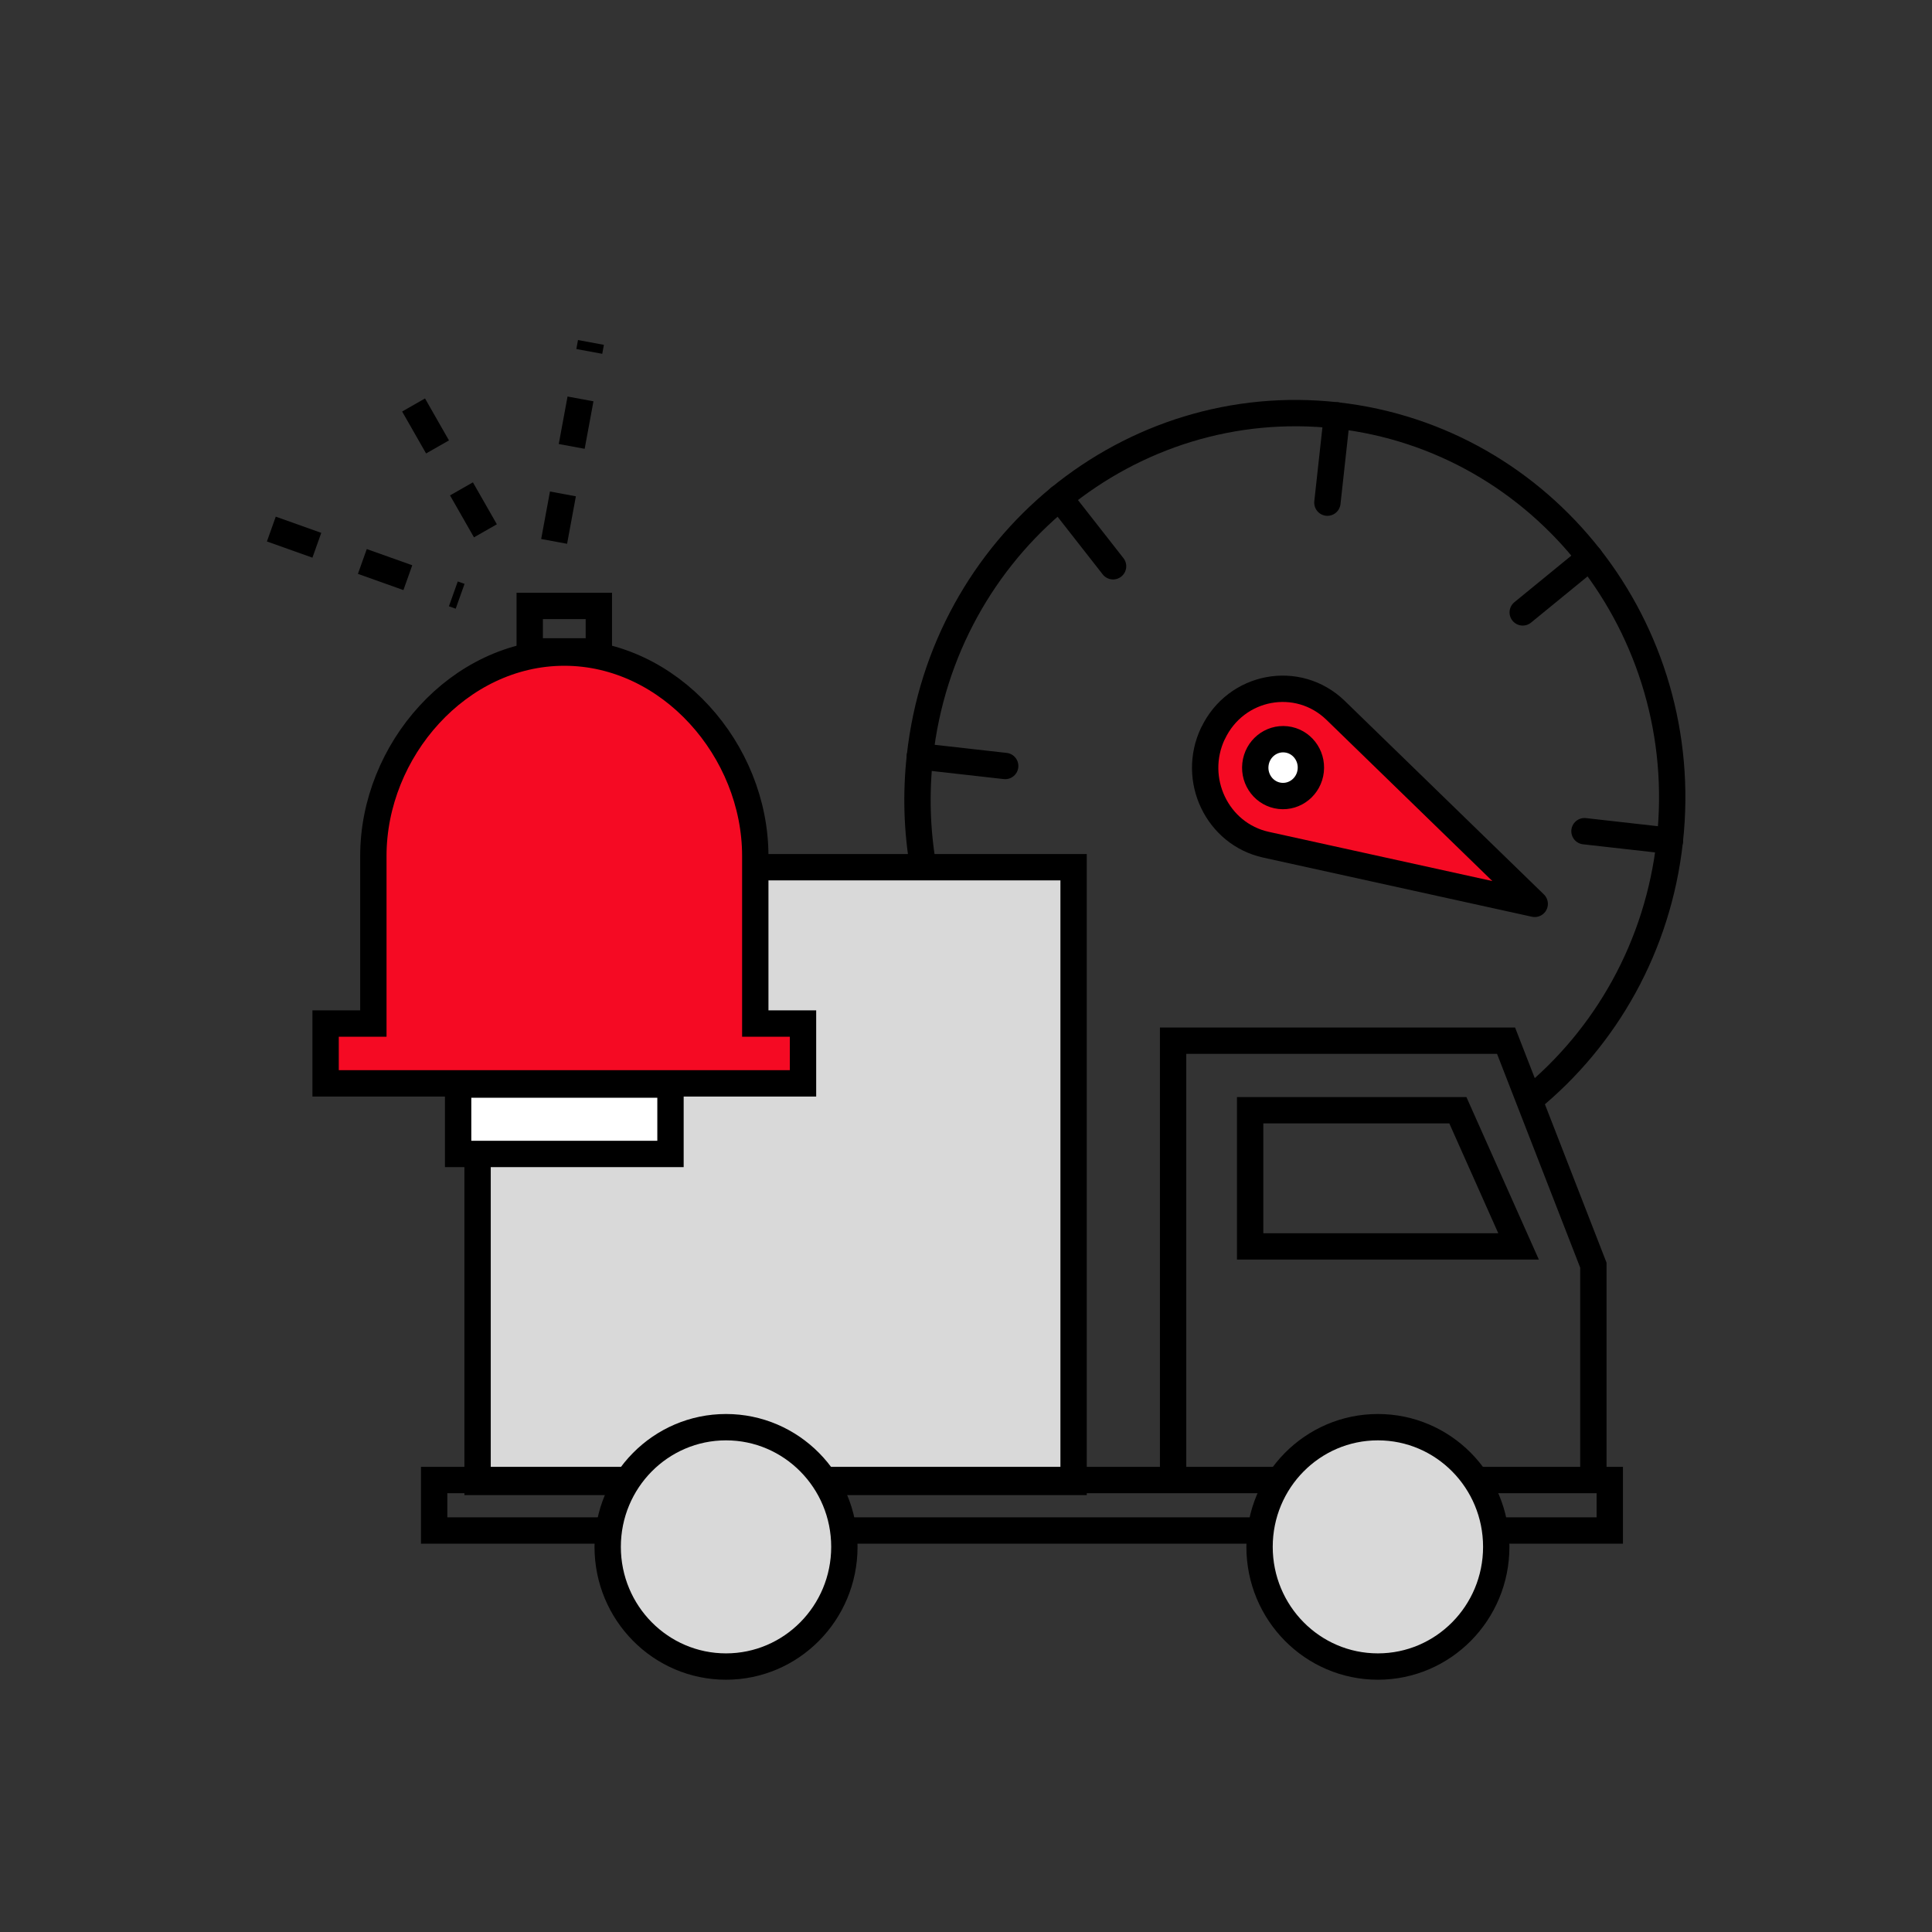 <svg width="88" height="88" viewBox="0 0 88 88" fill="none" xmlns="http://www.w3.org/2000/svg">
<rect x="0" y="0" width="88" height="88" fill="#333333" stroke="none"/>
<path d="M42.046 39.452C41.769 37.841 41.712 36.164 41.9 34.453C42.431 29.633 44.824 25.485 48.261 22.674C51.699 19.866 56.182 18.392 60.899 18.923C65.616 19.454 69.671 21.889 72.415 25.394C75.159 28.9 76.589 33.478 76.058 38.298C75.528 43.118 73.135 47.265 69.698 50.076" stroke="black" stroke-width="1.2" stroke-linecap="round" stroke-linejoin="round"/>
<path d="M60.898 18.923L60.461 22.895" stroke="black" stroke-width="1.2" stroke-linecap="round" stroke-linejoin="round"/>
<path d="M76.06 38.298L72.171 37.86" stroke="black" stroke-width="1.2" stroke-linecap="round" stroke-linejoin="round"/>
<path d="M45.785 34.89L41.898 34.452" stroke="black" stroke-width="1.2" stroke-linecap="round" stroke-linejoin="round"/>
<path d="M72.415 25.394L69.358 27.894" stroke="black" stroke-width="1.2" stroke-linecap="round" stroke-linejoin="round"/>
<path d="M50.699 25.793L48.258 22.674" stroke="black" stroke-width="1.2" stroke-linecap="round" stroke-linejoin="round"/>
<path d="M55.247 33.408C54.256 35.501 55.441 37.987 57.665 38.476L69.904 41.17L60.841 32.361C59.116 30.684 56.286 31.214 55.249 33.411L55.247 33.408Z" fill="#F50A23" stroke="black" stroke-width="1.2" stroke-linecap="round" stroke-linejoin="round"/>
<path d="M58.3 36.251C58.996 36.329 59.624 35.817 59.702 35.106C59.78 34.395 59.28 33.755 58.584 33.677C57.888 33.599 57.261 34.111 57.183 34.822C57.104 35.533 57.605 36.173 58.3 36.251Z" fill="white" stroke="black" stroke-width="1.2" stroke-linecap="round" stroke-linejoin="round"/>
<path d="M48.901 39.5H21.753V67.5H48.901V39.5Z" fill="#D9D9D9" stroke="black" stroke-width="1.2" stroke-miterlimit="10"/>
<path d="M33.069 75.909C36.046 75.909 38.46 73.468 38.46 70.457C38.46 67.446 36.046 65.006 33.069 65.006C30.092 65.006 27.679 67.446 27.679 70.457C27.679 73.468 30.092 75.909 33.069 75.909Z" fill="#D9D9D9" stroke="black" stroke-width="1.2" stroke-miterlimit="10"/>
<path d="M62.761 75.909C65.739 75.909 68.152 73.468 68.152 70.457C68.152 67.446 65.739 65.006 62.761 65.006C59.785 65.006 57.371 67.446 57.371 70.457C57.371 73.468 59.785 75.909 62.761 75.909Z" fill="#D9D9D9" stroke="black" stroke-width="1.2" stroke-miterlimit="10"/>
<path d="M57.286 69.712H38.459" stroke="black" stroke-width="1.2" stroke-miterlimit="10"/>
<path d="M37.541 67.413H58.117" stroke="black" stroke-width="1.2" stroke-miterlimit="10"/>
<path d="M27.907 69.712H19.775V67.413H28.596" stroke="black" stroke-width="1.2" stroke-miterlimit="10"/>
<path d="M68.143 69.712H73.323V67.413H67.233" stroke="black" stroke-width="1.2" stroke-miterlimit="10"/>
<path d="M72.576 67.409V57.627L68.599 47.402H53.433V67.078" stroke="black" stroke-width="1.2" stroke-miterlimit="10"/>
<path d="M56.942 50.57H66.404L69.168 56.772H56.942V50.57Z" stroke="black" stroke-width="1.2" stroke-miterlimit="10"/>
<path d="M25.704 29.725C20.9 29.725 17.006 34.174 17.006 38.99V46.621H14.831V49.346H36.576V46.621H34.402V38.99C34.402 34.174 30.508 29.725 25.704 29.725Z" fill="#F50A23" stroke="black" stroke-width="1.2"/>
<rect x="20.867" y="49.401" width="9.673" height="3.16" fill="white" stroke="black" stroke-width="1.2"/>
<rect x="24.128" y="27.6" width="3.149" height="2.07" stroke="black" stroke-width="1.2"/>
<path d="M12.359 24.098L20.958 27.16" stroke="black" stroke-width="1.2" stroke-miterlimit="10" stroke-dasharray="2.2 2.2"/>
<path d="M22.11 24.178L18.155 17.25" stroke="black" stroke-width="1.2" stroke-miterlimit="10" stroke-dasharray="2.2 2.2"/>
<path d="M25.24 24.66L26.917 15.598" stroke="black" stroke-width="1.2" stroke-miterlimit="10" stroke-dasharray="2.2 2.2"/>
</svg>
